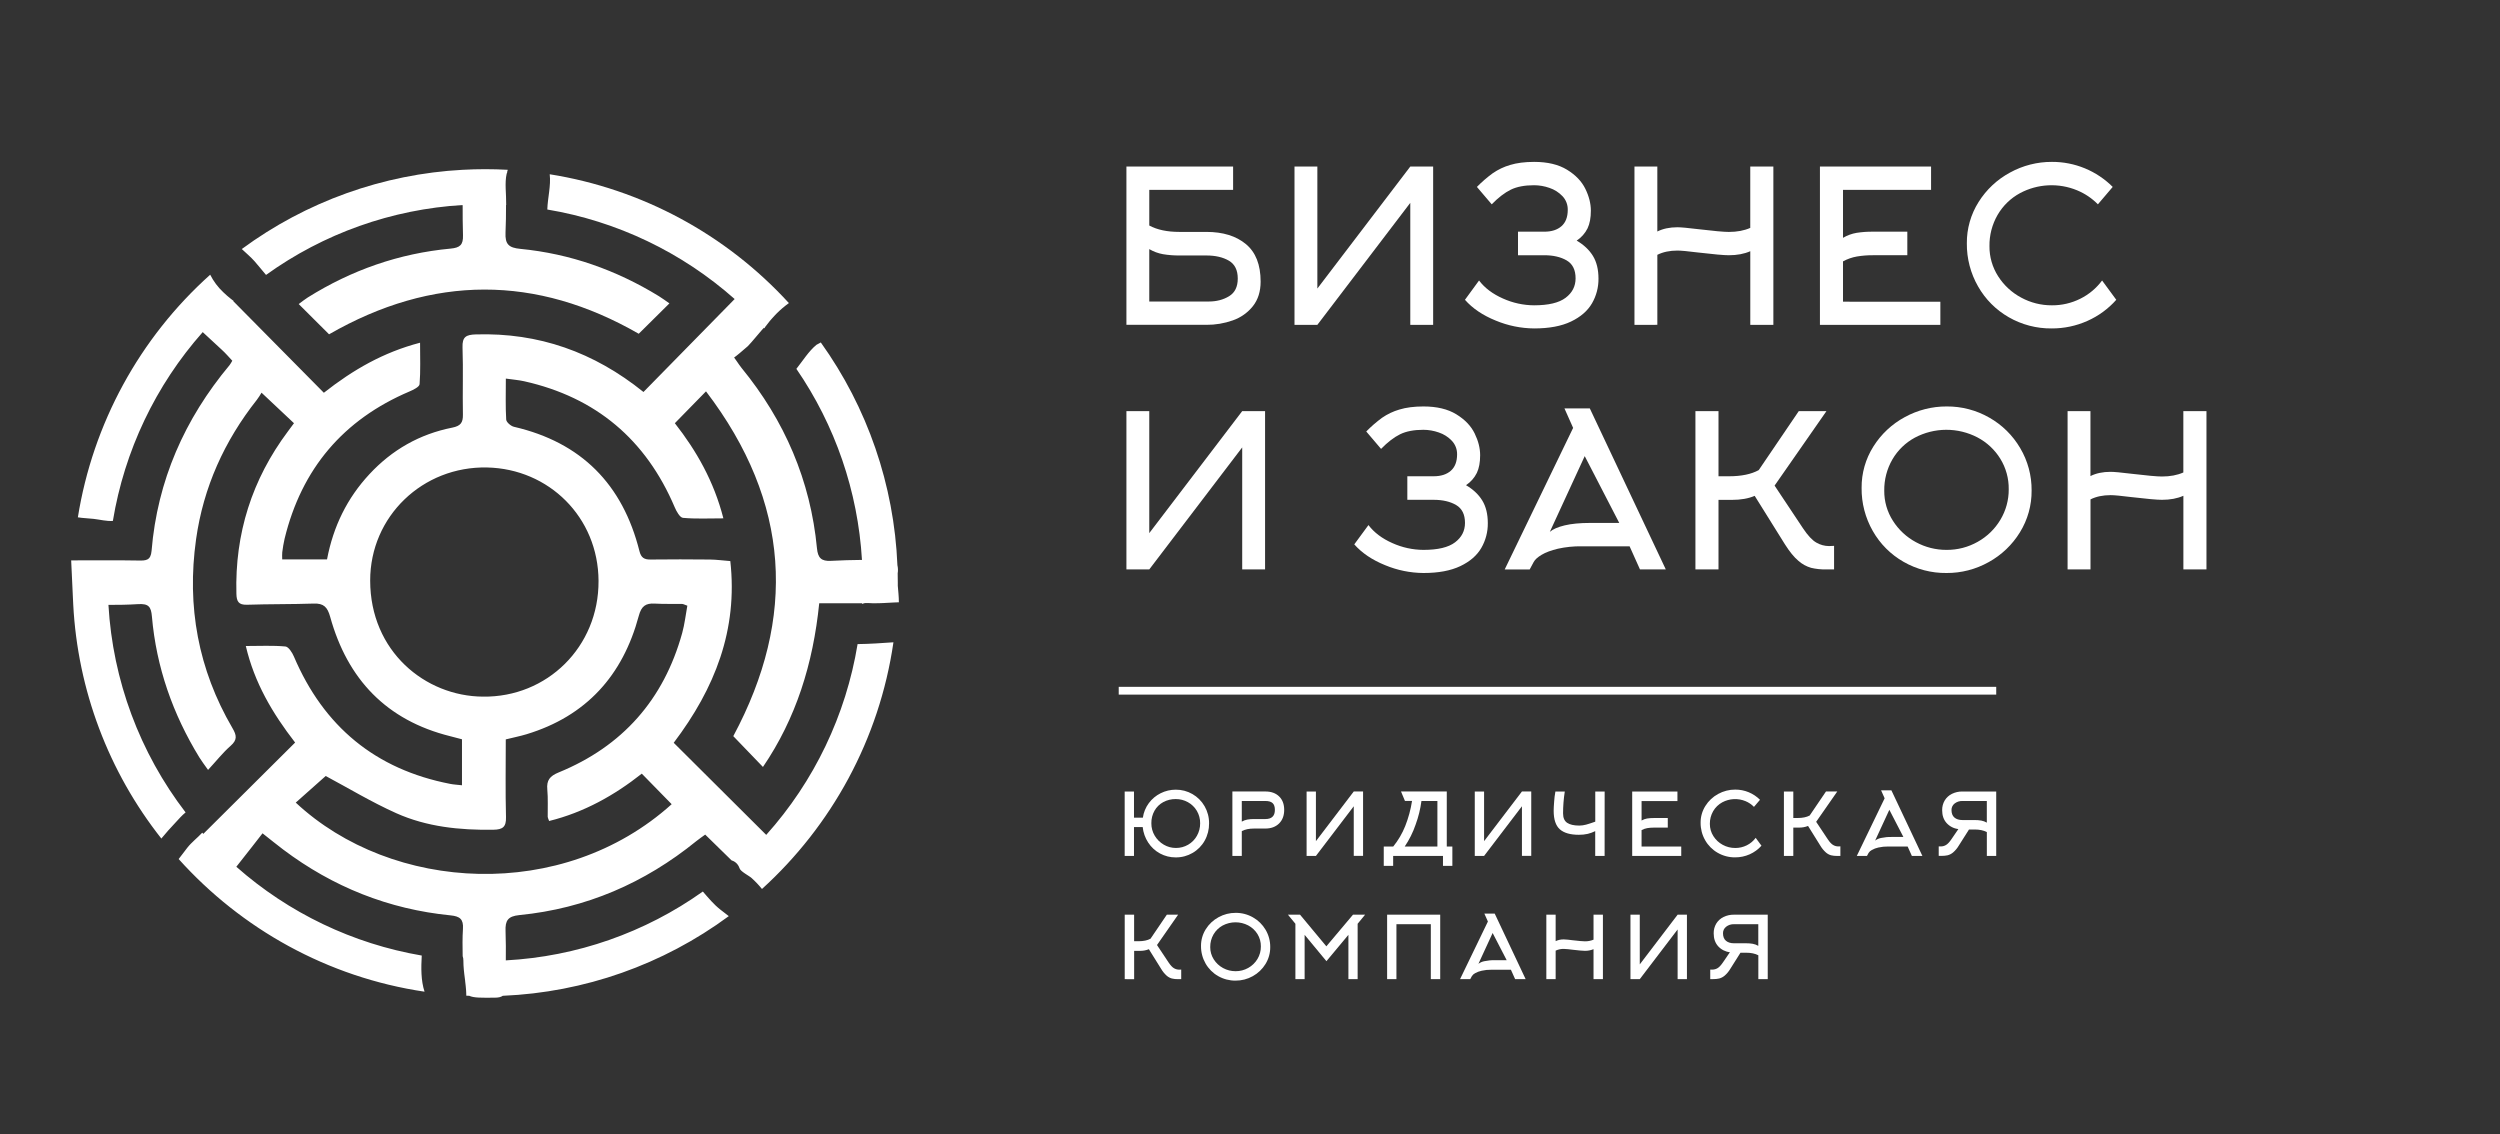 <?xml version="1.0" encoding="UTF-8"?> <svg xmlns="http://www.w3.org/2000/svg" width="346" height="157" viewBox="0 0 346 157" fill="none"><rect x="0" y="0" width="346" height="157" fill="#333333" stroke="none"/><path d="M35.221 36.147C35.775 36.768 36.276 37.425 36.818 38.049C44.794 32.311 54.23 28.957 64.031 28.376C64.031 29.752 64.031 31.12 64.078 32.551C64.118 33.89 63.671 34.285 62.358 34.407C55.236 35.071 48.65 37.378 42.586 41.176C42.17 41.435 41.787 41.754 41.342 42.081L45.542 46.268C59.89 38.024 74.216 38.029 88.401 46.193L92.647 41.988C92.174 41.662 91.686 41.291 91.165 40.974C85.269 37.365 78.893 35.111 72.016 34.444C70.418 34.289 69.889 33.815 69.964 32.187C70.022 30.918 70.035 29.648 70.034 28.371H70.057C70.078 26.804 69.828 25.357 70.123 24.041C70.181 23.95 70.21 23.842 70.204 23.733C70.227 23.655 70.25 23.578 70.279 23.5C69.248 23.445 68.205 23.414 67.157 23.414C66.109 23.414 65.094 23.445 64.08 23.499H64.05C53.006 24.091 42.376 27.903 33.464 34.466C34.051 35.026 34.683 35.544 35.221 36.147Z" fill="white"></path><path d="M106.045 115.548C102.039 111.562 96.562 106.101 93.242 102.802C98.951 95.256 102.136 87.169 101.075 77.654C100.044 77.573 99.142 77.449 98.239 77.439C95.505 77.411 92.77 77.405 90.036 77.439C89.163 77.45 88.73 77.194 88.499 76.276C86.179 67.034 80.461 61.228 71.129 59.068C70.703 58.969 70.08 58.434 70.058 58.072C69.949 56.264 70.008 54.434 70.008 52.396C71.002 52.538 71.787 52.596 72.547 52.766C82.473 54.991 89.395 60.832 93.381 70.207C93.622 70.777 94.095 71.629 94.522 71.67C96.308 71.835 98.118 71.74 100.116 71.74C98.808 66.62 96.397 62.399 93.399 58.571L97.71 54.163C109.422 69.522 110.282 85.473 101.488 101.883L105.592 106.147C110.169 99.428 112.532 91.873 113.38 83.49H119.31C119.31 83.521 119.31 83.552 119.31 83.582C119.41 83.538 119.515 83.506 119.622 83.485C119.676 83.474 119.732 83.467 119.79 83.46H119.855C119.941 83.454 120.027 83.454 120.113 83.46C120.337 83.477 120.56 83.486 120.783 83.491H120.838H120.936C121.869 83.503 122.793 83.429 123.721 83.384C123.948 83.372 124.175 83.362 124.403 83.357C124.403 82.548 124.312 81.794 124.255 81.079C124.255 80.933 124.255 80.787 124.255 80.641C124.255 80.21 124.25 79.785 124.239 79.365C124.24 79.362 124.24 79.359 124.239 79.356C124.301 78.98 124.289 78.595 124.202 78.224C123.746 67.131 120.06 56.414 113.6 47.396C113.4 47.506 113.199 47.613 112.996 47.723C111.92 48.605 111.103 49.94 110.218 51.049C115.595 58.868 118.734 68.012 119.296 77.491C117.864 77.513 116.432 77.538 115.003 77.621C113.676 77.696 113.199 77.214 113.07 75.905C112.175 66.498 108.592 58.205 102.629 50.919C102.385 50.622 102.18 50.295 101.957 49.981L101.601 49.481C101.975 49.223 102.681 48.622 103.513 47.898C104.197 47.178 104.789 46.407 105.446 45.667C105.538 45.565 105.632 45.466 105.726 45.367L105.793 45.44C105.825 45.37 105.863 45.303 105.908 45.239C106.109 44.959 106.323 44.689 106.542 44.426C106.632 44.316 106.728 44.21 106.822 44.104C106.962 43.943 107.106 43.784 107.255 43.629C107.334 43.547 107.411 43.464 107.491 43.384C108.016 42.861 108.581 42.38 109.182 41.946C100.473 32.428 88.806 26.145 76.081 24.118C76.265 25.736 75.8 27.328 75.748 28.997C85.379 30.61 94.363 34.903 101.676 41.387C97.68 45.462 92.2 51.027 89.056 54.251C82.182 48.714 74.542 46.026 65.87 46.282C64.492 46.324 63.962 46.618 64.014 48.091C64.122 51.181 64.005 54.281 64.067 57.375C64.09 58.496 63.748 58.953 62.6 59.183C58.088 60.074 54.256 62.254 51.127 65.628C48.062 68.928 46.13 72.825 45.26 77.424H39.058C39.058 76.969 39.027 76.693 39.065 76.426C39.152 75.802 39.237 75.174 39.386 74.564C41.745 64.874 47.507 58.08 56.67 54.181C57.205 53.954 58.041 53.547 58.07 53.171C58.216 51.328 58.137 49.468 58.137 47.432C53.065 48.759 48.894 51.157 44.821 54.359C41.353 50.844 36.025 45.467 32.292 41.687L32.331 41.651C32.202 41.556 32.081 41.458 31.955 41.361C31.83 41.264 31.683 41.142 31.551 41.029L31.399 40.9C31.227 40.75 31.059 40.596 30.895 40.437C30.157 39.743 29.546 38.925 29.09 38.02C19.319 46.773 12.853 58.63 10.776 71.599C11.493 71.715 12.22 71.728 12.955 71.812C13.838 71.914 14.726 72.153 15.621 72.098C17.225 62.386 21.536 53.326 28.057 45.964C29.114 46.937 30.347 48.091 30.678 48.389C31.212 48.873 31.68 49.423 32.151 49.925C32.038 50.134 31.913 50.336 31.776 50.53C25.549 57.991 21.785 66.501 20.977 76.24C20.864 77.578 20.193 77.596 19.164 77.577C16.058 77.521 12.948 77.557 9.85 77.557L10.107 83.071C10.107 83.132 10.114 83.192 10.116 83.252L10.136 83.676C10.75 95.475 15.012 106.791 22.33 116.054C22.95 115.288 23.609 114.57 24.306 113.825C24.737 113.362 25.18 112.844 25.686 112.438C19.331 104.155 15.611 94.148 15.008 83.717C16.352 83.717 17.683 83.704 19.069 83.614C20.565 83.516 20.907 83.958 21.024 85.313C21.633 92.347 23.917 98.835 27.599 104.84C27.908 105.346 28.276 105.816 28.796 106.555C29.956 105.299 30.846 104.161 31.914 103.226C32.855 102.4 32.771 101.788 32.172 100.771C27.432 92.664 25.83 83.91 27.136 74.636C28.15 67.435 31.052 61.024 35.552 55.33C35.785 55.015 36 54.687 36.196 54.348L40.687 58.572C40.391 58.973 40.121 59.338 39.849 59.702C34.87 66.363 32.493 73.856 32.718 82.181C32.748 83.247 33.016 83.731 34.185 83.697C37.26 83.595 40.338 83.638 43.411 83.534C44.792 83.486 45.318 84.004 45.697 85.372C48.093 94.018 53.503 99.704 62.325 101.895C62.864 102.024 63.4 102.176 63.938 102.317V108.681C63.311 108.61 62.806 108.587 62.315 108.491C51.968 106.483 44.805 100.555 40.676 90.864C40.44 90.311 39.936 89.513 39.498 89.473C37.754 89.313 35.986 89.407 34.02 89.407C35.215 94.5 37.69 98.691 40.845 102.769C37.355 106.224 31.924 111.649 28.136 115.411L27.992 115.241C27.315 115.973 26.513 116.563 25.894 117.363C25.49 117.88 25.121 118.397 24.725 118.89C33.412 128.559 45.329 135.258 58.756 137.25C58.248 135.7 58.276 133.936 58.369 132.248C48.844 130.617 39.959 126.363 32.708 119.96C34.038 118.266 35.731 116.128 36.334 115.331C37.484 116.235 38.322 116.92 39.184 117.57C46.069 122.752 53.787 125.838 62.359 126.687C63.648 126.816 64.163 127.212 64.072 128.563C63.989 129.814 64.014 131.072 64.033 132.33C64.103 132.528 64.136 132.736 64.132 132.945C64.132 133.149 64.132 133.352 64.147 133.552C64.147 133.618 64.156 133.682 64.16 133.749C64.169 133.878 64.176 134.02 64.189 134.154C64.196 134.227 64.203 134.298 64.211 134.37C64.224 134.499 64.238 134.629 64.252 134.764C64.26 134.822 64.267 134.879 64.274 134.937C64.309 135.218 64.345 135.497 64.38 135.776C64.38 135.79 64.38 135.804 64.38 135.82C64.395 135.949 64.411 136.078 64.425 136.207L64.452 136.448C64.464 136.557 64.474 136.667 64.483 136.778C64.491 136.866 64.499 136.955 64.505 137.045C64.511 137.134 64.518 137.254 64.522 137.358C64.53 137.506 64.536 137.653 64.536 137.803C64.665 137.803 64.808 137.812 64.943 137.818C65.578 138.116 66.654 138.096 68.495 138.077C68.999 138.077 69.344 137.99 69.579 137.818C80.87 137.346 91.763 133.506 100.864 126.792C100.477 126.492 100.083 126.197 99.704 125.894C98.763 125.154 98.045 124.276 97.273 123.387C89.265 129.085 79.81 132.389 70.004 132.917C70.014 131.572 70.022 130.227 69.968 128.883C69.909 127.418 70.276 126.807 71.88 126.648C81.067 125.744 89.21 122.23 96.371 116.412C96.758 116.101 97.166 115.825 97.6 115.508C98.245 116.12 99.822 117.673 101.251 119.078C101.555 119.165 101.827 119.341 102.032 119.583C102.094 119.657 102.149 119.737 102.197 119.822C102.211 119.845 102.224 119.868 102.237 119.893C102.288 119.989 102.331 120.09 102.366 120.194C102.434 120.406 102.752 120.654 103.096 120.888L103.323 121.037L103.339 121.048L103.568 121.196L103.751 121.317C103.758 121.322 103.765 121.327 103.772 121.331C103.83 121.372 103.885 121.41 103.932 121.446C103.978 121.482 103.987 121.49 104.01 121.51C104.532 121.979 105.016 122.488 105.458 123.034C115.064 114.304 121.7 102.351 123.652 88.894C121.999 89.008 120.348 89.125 118.69 89.142C117.075 98.973 112.687 108.136 106.045 115.548ZM51.233 80.349C51.227 71.468 58.503 64.505 67.42 64.699C75.945 64.885 82.797 71.563 82.838 80.394C82.882 89.55 75.69 96.536 66.837 96.414C58.855 96.364 51.239 90.154 51.233 80.349ZM40.931 111.081L45.077 107.398C48.197 109.062 51.425 111.016 54.842 112.546C59.077 114.443 63.639 114.903 68.265 114.836C69.568 114.817 70.07 114.469 70.03 113.079C69.937 109.534 69.999 105.986 69.999 102.332C71.03 102.073 71.963 101.895 72.874 101.618C81.144 99.108 86.197 93.479 88.406 85.238C88.77 83.883 89.356 83.462 90.634 83.538C91.888 83.611 93.149 83.565 94.406 83.587C94.566 83.587 94.723 83.689 95.128 83.828C94.897 85.079 94.758 86.375 94.415 87.614C91.86 96.833 86.149 103.293 77.318 106.905C76.099 107.404 75.627 107.984 75.747 109.272C75.863 110.522 75.787 111.791 75.803 113.051C75.803 113.159 75.872 113.266 75.996 113.627C80.819 112.436 85.033 110.07 88.823 107.073L92.959 111.301C77.909 124.871 54.269 123.528 40.931 111.081Z" fill="white"></path><path d="M276.278 95.058H154.831V96.134H276.278V95.058Z" fill="white"></path><path d="M163.22 32.096H166.97C169.256 32.096 171.077 32.658 172.434 33.784C173.791 34.91 174.47 36.637 174.471 38.966C174.471 40.337 174.114 41.473 173.401 42.373C172.678 43.28 171.713 43.962 170.618 44.341C169.447 44.756 168.212 44.965 166.97 44.957H155.896V23.051H170.662V26.281H159.06V31.213C160.154 31.802 161.541 32.096 163.22 32.096ZM167.292 41.73C168.366 41.73 169.304 41.485 170.105 40.996C170.906 40.507 171.306 39.694 171.306 38.558C171.306 37.383 170.896 36.556 170.075 36.077C169.255 35.599 168.219 35.359 166.97 35.358H163.22C162.464 35.364 161.71 35.305 160.964 35.181C160.293 35.061 159.648 34.822 159.059 34.477V41.73H167.292Z" fill="white"></path><path d="M198.348 23.051V44.959H195.184V28.073L182.322 44.959H179.158V23.051H182.322V39.935L195.184 23.051H198.348Z" fill="white"></path><path d="M206.595 23.976C207.33 23.468 208.141 23.081 208.998 22.831C209.926 22.549 211.035 22.407 212.324 22.405C214.178 22.405 215.697 22.767 216.879 23.491C218.062 24.216 218.906 25.097 219.413 26.135C219.921 27.168 220.175 28.176 220.175 29.159C220.175 30.142 220.024 30.954 219.721 31.596C219.379 32.288 218.858 32.877 218.212 33.3C219.209 33.886 219.961 34.596 220.468 35.429C220.975 36.262 221.229 37.304 221.23 38.555C221.243 39.761 220.932 40.948 220.327 41.99C219.721 43.029 218.755 43.866 217.427 44.502C216.099 45.138 214.4 45.456 212.329 45.456C210.503 45.442 208.697 45.073 207.011 44.369C205.223 43.645 203.802 42.687 202.749 41.492L204.7 38.82C205.481 39.854 206.585 40.686 208.012 41.316C209.366 41.927 210.833 42.247 212.318 42.255C214.31 42.255 215.764 41.908 216.683 41.213C217.602 40.518 218.061 39.622 218.061 38.526C218.061 37.352 217.651 36.525 216.83 36.045C216.009 35.565 214.974 35.325 213.725 35.325H210.091V32.066H213.725C214.74 32.066 215.535 31.811 216.112 31.302C216.689 30.793 216.977 30.04 216.977 29.041C216.992 28.338 216.729 27.657 216.244 27.148C215.745 26.623 215.125 26.229 214.439 26.003C213.756 25.763 213.038 25.639 212.315 25.636C211.006 25.636 209.932 25.841 209.092 26.252C208.252 26.663 207.373 27.338 206.455 28.278L204.404 25.87C205.081 25.18 205.814 24.546 206.595 23.976Z" fill="white"></path><path d="M226.21 44.959V23.051H229.374V32.04C230.155 31.649 231.083 31.453 232.158 31.453C232.645 31.453 233.591 31.54 234.994 31.712C237.162 31.97 238.588 32.099 239.272 32.099C240.404 32.099 241.392 31.913 242.237 31.541V23.051H245.434V44.959H242.24V34.767C241.401 35.139 240.413 35.325 239.275 35.325C238.587 35.325 237.161 35.198 234.997 34.944C233.591 34.767 232.645 34.679 232.161 34.679C231.086 34.679 230.158 34.875 229.376 35.267V44.957L226.21 44.959Z" fill="white"></path><path d="M268.545 41.757V44.959H251.879V23.051H267.26V26.281H255.072V32.916C255.651 32.575 256.286 32.341 256.948 32.226C257.694 32.111 258.448 32.057 259.203 32.065H263.973V35.324H259.203C258.462 35.319 257.722 35.378 256.992 35.5C256.319 35.617 255.67 35.846 255.072 36.176V41.755L268.545 41.757Z" fill="white"></path><path d="M287.472 26.34C286.209 25.818 284.846 25.582 283.481 25.649C282.116 25.716 280.782 26.084 279.576 26.728C278.284 27.426 277.21 28.467 276.47 29.737C275.71 31.052 275.32 32.549 275.342 34.069C275.328 35.546 275.746 36.995 276.544 38.238C277.333 39.477 278.428 40.492 279.723 41.183C281.03 41.896 282.497 42.265 283.985 42.255C285.348 42.266 286.693 41.954 287.912 41.345C289.103 40.754 290.137 39.889 290.93 38.82L292.893 41.492C291.785 42.742 290.422 43.738 288.897 44.414C287.343 45.108 285.66 45.464 283.96 45.456C281.875 45.479 279.821 44.944 278.012 43.905C276.24 42.892 274.773 41.419 273.765 39.642C272.726 37.829 272.19 35.771 272.211 33.681C272.192 31.655 272.757 29.667 273.838 27.955C274.909 26.246 276.403 24.845 278.176 23.888C279.957 22.906 281.959 22.396 283.992 22.405C285.552 22.398 287.098 22.701 288.542 23.295C289.985 23.89 291.296 24.765 292.4 25.87L290.349 28.278C289.53 27.445 288.552 26.785 287.472 26.34Z" fill="white"></path><path d="M175.086 56.899V78.808H171.921V61.921L159.059 78.808H155.896V56.899H159.059V73.784L171.921 56.899H175.086Z" fill="white"></path><path d="M191.272 57.824C192.007 57.316 192.818 56.93 193.675 56.68C194.603 56.396 195.712 56.254 197.001 56.253C198.856 56.253 200.375 56.616 201.556 57.34C202.738 58.064 203.583 58.945 204.09 59.983C204.598 61.017 204.852 62.025 204.852 63.008C204.852 63.99 204.701 64.803 204.399 65.444C204.058 66.136 203.539 66.724 202.895 67.148C203.892 67.735 204.644 68.445 205.151 69.277C205.658 70.11 205.912 71.153 205.913 72.404C205.927 73.61 205.615 74.797 205.011 75.839C204.409 76.878 203.442 77.715 202.11 78.351C200.778 78.986 199.079 79.304 197.012 79.304C195.186 79.291 193.38 78.922 191.695 78.218C189.908 77.494 188.487 76.535 187.432 75.341L189.394 72.669C190.175 73.702 191.279 74.534 192.706 75.165C194.06 75.776 195.527 76.096 197.012 76.104C199.004 76.104 200.459 75.757 201.377 75.061C202.295 74.366 202.754 73.471 202.755 72.374C202.755 71.2 202.345 70.373 201.524 69.894C200.703 69.414 199.668 69.174 198.419 69.174H194.775V65.915H198.408C199.424 65.915 200.22 65.66 200.796 65.151C201.371 64.642 201.66 63.888 201.661 62.89C201.676 62.187 201.413 61.506 200.928 60.996C200.43 60.471 199.81 60.078 199.124 59.852C198.441 59.612 197.723 59.488 196.999 59.484C195.691 59.484 194.616 59.69 193.777 60.101C192.937 60.512 192.058 61.187 191.139 62.127L189.089 59.718C189.764 59.029 190.494 58.395 191.272 57.824Z" fill="white"></path><path d="M220.028 56.519L230.547 78.808H226.972L225.536 75.608H218.886C217.783 75.593 216.681 75.706 215.604 75.945C214.668 76.17 213.92 76.449 213.363 76.783C212.805 77.116 212.439 77.448 212.264 77.78L211.707 78.814H208.25L217.72 59.22L216.518 56.519H220.028ZM219.326 63.126L214.497 73.608C214.927 73.236 215.61 72.938 216.547 72.713C217.483 72.488 218.655 72.375 220.063 72.374H224.105L219.326 63.126Z" fill="white"></path><path d="M234.647 78.808V56.899H237.841V65.915H239.306C241.007 65.915 242.374 65.631 243.408 65.063L248.95 56.899H252.781L245.603 67.207L249.529 73.109C250.194 74.107 250.809 74.767 251.375 75.091C251.908 75.405 252.514 75.572 253.132 75.576L253.836 75.546V78.808H252.693C252.008 78.819 251.324 78.745 250.657 78.588C250.006 78.401 249.405 78.069 248.899 77.618C248.303 77.12 247.683 76.361 247.039 75.343L242.849 68.625C241.99 68.997 240.935 69.183 239.685 69.183H237.841V78.808H234.647Z" fill="white"></path><path d="M279.561 73.667C278.502 75.395 277.013 76.816 275.24 77.793C273.455 78.795 271.441 79.316 269.395 79.304C267.31 79.327 265.256 78.792 263.447 77.754C261.673 76.741 260.203 75.269 259.193 73.49C258.157 71.677 257.623 69.619 257.646 67.529C257.627 65.504 258.192 63.515 259.273 61.803C260.343 60.095 261.837 58.693 263.609 57.736C265.391 56.755 267.393 56.244 269.426 56.253C271.49 56.237 273.523 56.769 275.315 57.796C277.087 58.799 278.563 60.254 279.594 62.013C280.646 63.789 281.193 65.82 281.175 67.886C281.193 69.927 280.634 71.932 279.561 73.667ZM276.836 63.478C276.067 62.235 274.979 61.221 273.687 60.541C272.347 59.842 270.858 59.479 269.347 59.484C267.836 59.49 266.35 59.862 265.014 60.571C263.723 61.269 262.649 62.31 261.909 63.58C261.149 64.895 260.759 66.392 260.781 67.912C260.767 69.389 261.185 70.838 261.983 72.081C262.769 73.322 263.863 74.338 265.156 75.032C266.464 75.744 267.931 76.113 269.419 76.104C270.923 76.114 272.403 75.729 273.712 74.988C275.005 74.269 276.086 73.22 276.847 71.949C277.618 70.67 278.02 69.201 278.007 67.706C278.027 66.214 277.621 64.746 276.836 63.478Z" fill="white"></path><path d="M286.154 78.808V56.899H289.318V65.889C290.098 65.497 291.025 65.301 292.101 65.302C292.588 65.302 293.534 65.388 294.937 65.561C297.105 65.819 298.531 65.948 299.215 65.948C300.347 65.948 301.333 65.762 302.174 65.39V56.899H305.375V78.808H302.18V68.616C301.341 68.988 300.355 69.174 299.222 69.174C298.534 69.174 297.108 69.047 294.944 68.793C293.537 68.616 292.592 68.527 292.108 68.528C291.033 68.528 290.105 68.724 289.325 69.116V78.805L286.154 78.808Z" fill="white"></path><path d="M166.726 116.35C166.331 117.057 165.751 117.644 165.05 118.048C164.343 118.46 163.537 118.673 162.718 118.664C161.963 118.67 161.219 118.485 160.554 118.127C159.888 117.769 159.324 117.248 158.912 116.614C158.49 115.97 158.228 115.233 158.149 114.467H156.944V118.461H155.655V109.547H156.944V113.164H158.173C158.276 112.436 158.558 111.746 158.996 111.155C159.426 110.573 159.988 110.102 160.637 109.781C161.287 109.456 162.004 109.288 162.73 109.291C163.537 109.285 164.331 109.494 165.031 109.896C165.731 110.299 166.312 110.88 166.715 111.58C167.13 112.301 167.345 113.121 167.336 113.954C167.346 114.792 167.136 115.619 166.726 116.35ZM165.641 112.216C165.343 111.715 164.916 111.302 164.406 111.021C163.891 110.735 163.312 110.587 162.724 110.591C162.123 110.582 161.53 110.726 161 111.009C160.493 111.282 160.073 111.692 159.788 112.193C159.489 112.725 159.337 113.327 159.348 113.938C159.341 114.547 159.504 115.146 159.818 115.667C160.124 116.18 160.555 116.606 161.071 116.905C161.575 117.202 162.15 117.359 162.735 117.358C163.332 117.365 163.919 117.21 164.436 116.91C164.944 116.616 165.364 116.191 165.652 115.678C165.953 115.149 166.107 114.548 166.1 113.938C166.108 113.334 165.95 112.739 165.642 112.219L165.641 112.216Z" fill="white"></path><path d="M170.562 109.541H175.131C175.927 109.541 176.559 109.768 177.028 110.223C177.498 110.677 177.732 111.299 177.732 112.088C177.732 112.878 177.495 113.505 177.022 113.971C176.548 114.436 175.918 114.669 175.131 114.671H173.557C172.869 114.671 172.305 114.79 171.863 115.029V118.461H170.562V109.541ZM175.131 113.356C176.007 113.356 176.444 112.933 176.444 112.088C176.444 111.649 176.336 111.335 176.122 111.143C175.908 110.95 175.577 110.856 175.131 110.856H171.863V113.713C172.102 113.573 172.364 113.476 172.637 113.427C172.94 113.376 173.248 113.353 173.556 113.356H175.131Z" fill="white"></path><path d="M188.649 109.541V118.455H187.36V111.586L182.123 118.461H180.833V109.547H182.123V116.416L187.36 109.541H188.649Z" fill="white"></path><path d="M199.709 118.461H192.813V119.836H191.512V117.158H192.824C193.513 116.307 194.07 115.358 194.477 114.342C194.923 113.218 195.241 112.048 195.426 110.853H194.447L193.898 109.538H200.234V117.161H201.007V119.839H199.708L199.709 118.461ZM198.936 110.856H196.729C196.581 111.977 196.308 113.078 195.917 114.139C195.552 115.208 195.047 116.223 194.414 117.158H198.936V110.856Z" fill="white"></path><path d="M211.925 109.541V118.455H210.636V111.586L205.397 118.461H204.108V109.547H205.397V116.416L210.636 109.541H211.925Z" fill="white"></path><path d="M222.078 118.461H220.778V115.029C220.449 115.191 220.104 115.318 219.747 115.406C219.342 115.497 218.928 115.541 218.512 115.535C217.327 115.535 216.45 115.282 215.881 114.775C215.313 114.269 215.028 113.414 215.028 112.211C215.028 111.924 215.05 111.496 215.094 110.926C215.124 110.462 215.182 110.001 215.268 109.544H216.567C216.41 110.545 216.33 111.557 216.329 112.57C216.329 113.184 216.516 113.619 216.889 113.874C217.263 114.129 217.822 114.258 218.565 114.261C218.884 114.259 219.2 114.215 219.508 114.132C219.826 114.046 220.252 113.908 220.785 113.719V109.546H222.084L222.078 118.461Z" fill="white"></path><path d="M232.684 117.158V118.462H225.896V109.547H232.157V110.863H227.194V113.561C227.429 113.422 227.688 113.327 227.957 113.281C228.261 113.234 228.569 113.212 228.876 113.215H230.821V114.542H228.876C228.574 114.54 228.272 114.564 227.974 114.613C227.7 114.662 227.437 114.755 227.193 114.888V117.161L232.684 117.158Z" fill="white"></path><path d="M241.585 110.881C241.071 110.668 240.516 110.571 239.96 110.598C239.405 110.625 238.862 110.774 238.37 111.036C237.844 111.32 237.406 111.744 237.104 112.262C236.795 112.797 236.636 113.407 236.645 114.025C236.64 114.627 236.81 115.217 237.135 115.723C237.454 116.228 237.899 116.642 238.424 116.924C238.956 117.215 239.553 117.365 240.159 117.361C240.714 117.366 241.262 117.239 241.759 116.99C242.245 116.748 242.666 116.394 242.987 115.957L243.787 117.046C243.335 117.554 242.78 117.96 242.159 118.236C241.526 118.518 240.84 118.662 240.148 118.659C239.298 118.668 238.462 118.45 237.726 118.026C237.005 117.614 236.407 117.015 235.996 116.292C235.573 115.554 235.355 114.716 235.364 113.865C235.357 113.042 235.587 112.235 236.027 111.539C236.462 110.843 237.07 110.273 237.791 109.883C238.516 109.483 239.332 109.276 240.159 109.28C240.795 109.277 241.425 109.4 242.013 109.642C242.6 109.884 243.135 110.241 243.584 110.691L242.749 111.671C242.418 111.332 242.022 111.063 241.585 110.881Z" fill="white"></path><path d="M246.893 118.461V109.547H248.194V113.212H248.785C249.478 113.212 250.037 113.096 250.461 112.865L252.716 109.541H254.279L251.356 113.738L252.954 116.141C253.225 116.548 253.475 116.817 253.706 116.948C253.923 117.077 254.17 117.145 254.422 117.146L254.709 117.133V118.461H254.243C253.964 118.466 253.686 118.436 253.414 118.371C253.149 118.295 252.904 118.16 252.698 117.977C252.4 117.708 252.145 117.396 251.941 117.051L250.234 114.312C249.824 114.474 249.386 114.551 248.945 114.539H248.194V118.461H246.893Z" fill="white"></path><path d="M261.771 109.386L266.059 118.462H264.602L264.018 117.158H261.311C260.862 117.152 260.413 117.197 259.974 117.295C259.655 117.363 259.348 117.478 259.062 117.636C258.88 117.73 258.725 117.87 258.614 118.043L258.388 118.462H256.98L260.834 110.485L260.344 109.386H261.771ZM261.485 112.076L259.517 116.339C259.763 116.154 260.049 116.028 260.352 115.973C260.822 115.873 261.302 115.827 261.783 115.836H263.429L261.485 112.076Z" fill="white"></path><path d="M273.284 114.803H272.51L271.086 117.049C270.878 117.401 270.614 117.716 270.305 117.982C270.088 118.165 269.834 118.297 269.56 118.37C269.281 118.429 268.997 118.458 268.713 118.454H268.318V117.146H268.616C268.866 117.145 269.112 117.077 269.326 116.948C269.553 116.817 269.806 116.548 270.084 116.141L271.038 114.742C270.413 114.672 269.834 114.377 269.41 113.911C269 113.452 268.795 112.86 268.795 112.136C268.785 111.657 268.909 111.184 269.154 110.772C269.394 110.382 269.739 110.069 270.15 109.867C270.601 109.647 271.097 109.536 271.599 109.544H276.276V118.459H274.979V115.16C274.532 114.922 273.967 114.803 273.284 114.803ZM271.602 110.856C271.213 110.842 270.831 110.965 270.523 111.203C270.384 111.309 270.272 111.446 270.196 111.603C270.12 111.76 270.083 111.933 270.087 112.108C270.087 112.57 270.222 112.917 270.493 113.148C270.764 113.378 271.133 113.494 271.602 113.495H273.284C273.592 113.492 273.899 113.516 274.203 113.566C274.475 113.615 274.737 113.713 274.976 113.853V110.856H271.602Z" fill="white"></path><path d="M155.661 135.515V126.594H156.962V130.266H157.557C158.25 130.266 158.809 130.15 159.233 129.918L161.488 126.594H163.051L160.128 130.792L161.726 133.195C161.997 133.601 162.248 133.87 162.479 134.002C162.696 134.131 162.943 134.199 163.194 134.2L163.48 134.187V135.515H163.015C162.736 135.52 162.458 135.489 162.186 135.425C161.922 135.351 161.677 135.218 161.471 135.037C161.173 134.769 160.917 134.456 160.713 134.111L159.006 131.372C158.596 131.534 158.158 131.612 157.717 131.599H156.966V135.522L155.661 135.515Z" fill="white"></path><path d="M175.144 133.422C174.712 134.125 174.106 134.704 173.384 135.102C172.657 135.51 171.837 135.723 171.003 135.718C170.154 135.727 169.318 135.508 168.581 135.085C167.86 134.673 167.263 134.074 166.851 133.351C166.429 132.613 166.211 131.775 166.22 130.924C166.213 130.101 166.443 129.294 166.881 128.598C167.317 127.902 167.925 127.332 168.647 126.942C169.372 126.542 170.187 126.334 171.015 126.339C171.856 126.332 172.684 126.548 173.414 126.966C174.135 127.373 174.735 127.963 175.155 128.677C175.584 129.4 175.807 130.227 175.8 131.068C175.808 131.899 175.58 132.716 175.144 133.422ZM174.034 129.273C173.72 128.767 173.277 128.354 172.751 128.077C172.206 127.793 171.599 127.645 170.984 127.647C170.369 127.649 169.763 127.801 169.219 128.089C168.694 128.374 168.256 128.798 167.955 129.315C167.645 129.851 167.487 130.46 167.496 131.079C167.49 131.68 167.66 132.27 167.984 132.776C168.304 133.281 168.748 133.695 169.273 133.978C169.806 134.268 170.403 134.418 171.009 134.414C171.621 134.419 172.223 134.262 172.756 133.961C173.283 133.668 173.724 133.241 174.034 132.723C174.347 132.202 174.51 131.603 174.504 130.995C174.515 130.387 174.352 129.79 174.034 129.273Z" fill="white"></path><path d="M180.56 129.381V135.515H179.283V127.85L178.251 126.594H179.927L183.566 130.971L187.253 126.594H188.929L187.897 127.85V135.515H186.62V129.381L183.578 133.028L180.56 129.381Z" fill="white"></path><path d="M198.027 127.909H193.266V135.515H191.977V126.594H199.325V135.515H198.025L198.027 127.909Z" fill="white"></path><path d="M206.867 126.439L211.149 135.515H209.694L209.11 134.212H206.403C205.954 134.205 205.505 134.251 205.066 134.349C204.747 134.417 204.439 134.532 204.154 134.69C203.971 134.784 203.817 134.924 203.706 135.097L203.479 135.515H202.071L205.925 127.539L205.435 126.439H206.867ZM206.581 129.129L204.613 133.393C204.858 133.208 205.144 133.082 205.447 133.027C205.917 132.927 206.398 132.881 206.879 132.89H208.525L206.581 129.129Z" fill="white"></path><path d="M214.013 135.515V126.594H215.302V130.253C215.657 130.086 216.045 130.004 216.437 130.014C216.825 130.03 217.212 130.067 217.597 130.123C218.48 130.226 219.06 130.278 219.34 130.278C219.752 130.287 220.163 130.209 220.544 130.05V126.594H221.844V135.515H220.544V131.365C220.163 131.524 219.752 131.602 219.34 131.593C219.061 131.593 218.48 131.541 217.597 131.438C217.212 131.382 216.825 131.346 216.437 131.329C216.045 131.319 215.657 131.401 215.302 131.568V135.515H214.013Z" fill="white"></path><path d="M233.472 126.594V135.515H232.182V128.639L226.944 135.515H225.655V126.594H226.944V133.47L232.182 126.594H233.472Z" fill="white"></path><path d="M241.656 131.856H240.882L239.464 134.104C239.256 134.456 238.992 134.771 238.683 135.037C238.467 135.22 238.212 135.352 237.938 135.425C237.66 135.485 237.376 135.513 237.091 135.509H236.697V134.194H236.996C237.246 134.192 237.49 134.124 237.705 133.996C237.932 133.864 238.184 133.595 238.463 133.188L239.417 131.789C238.791 131.72 238.213 131.424 237.789 130.959C237.379 130.499 237.174 129.908 237.175 129.183C237.164 128.704 237.288 128.231 237.532 127.819C237.772 127.43 238.118 127.116 238.529 126.915C238.98 126.694 239.477 126.583 239.979 126.592H244.655V135.513H243.355V132.212C242.906 131.975 242.34 131.856 241.656 131.856ZM239.98 127.91C239.591 127.896 239.209 128.019 238.9 128.257C238.761 128.363 238.649 128.5 238.573 128.657C238.498 128.814 238.46 128.987 238.464 129.161C238.464 129.624 238.599 129.971 238.87 130.201C239.141 130.432 239.511 130.548 239.98 130.549H241.656C241.964 130.546 242.271 130.57 242.575 130.62C242.847 130.669 243.109 130.766 243.348 130.907V127.91H239.98Z" fill="white"></path></svg> 
